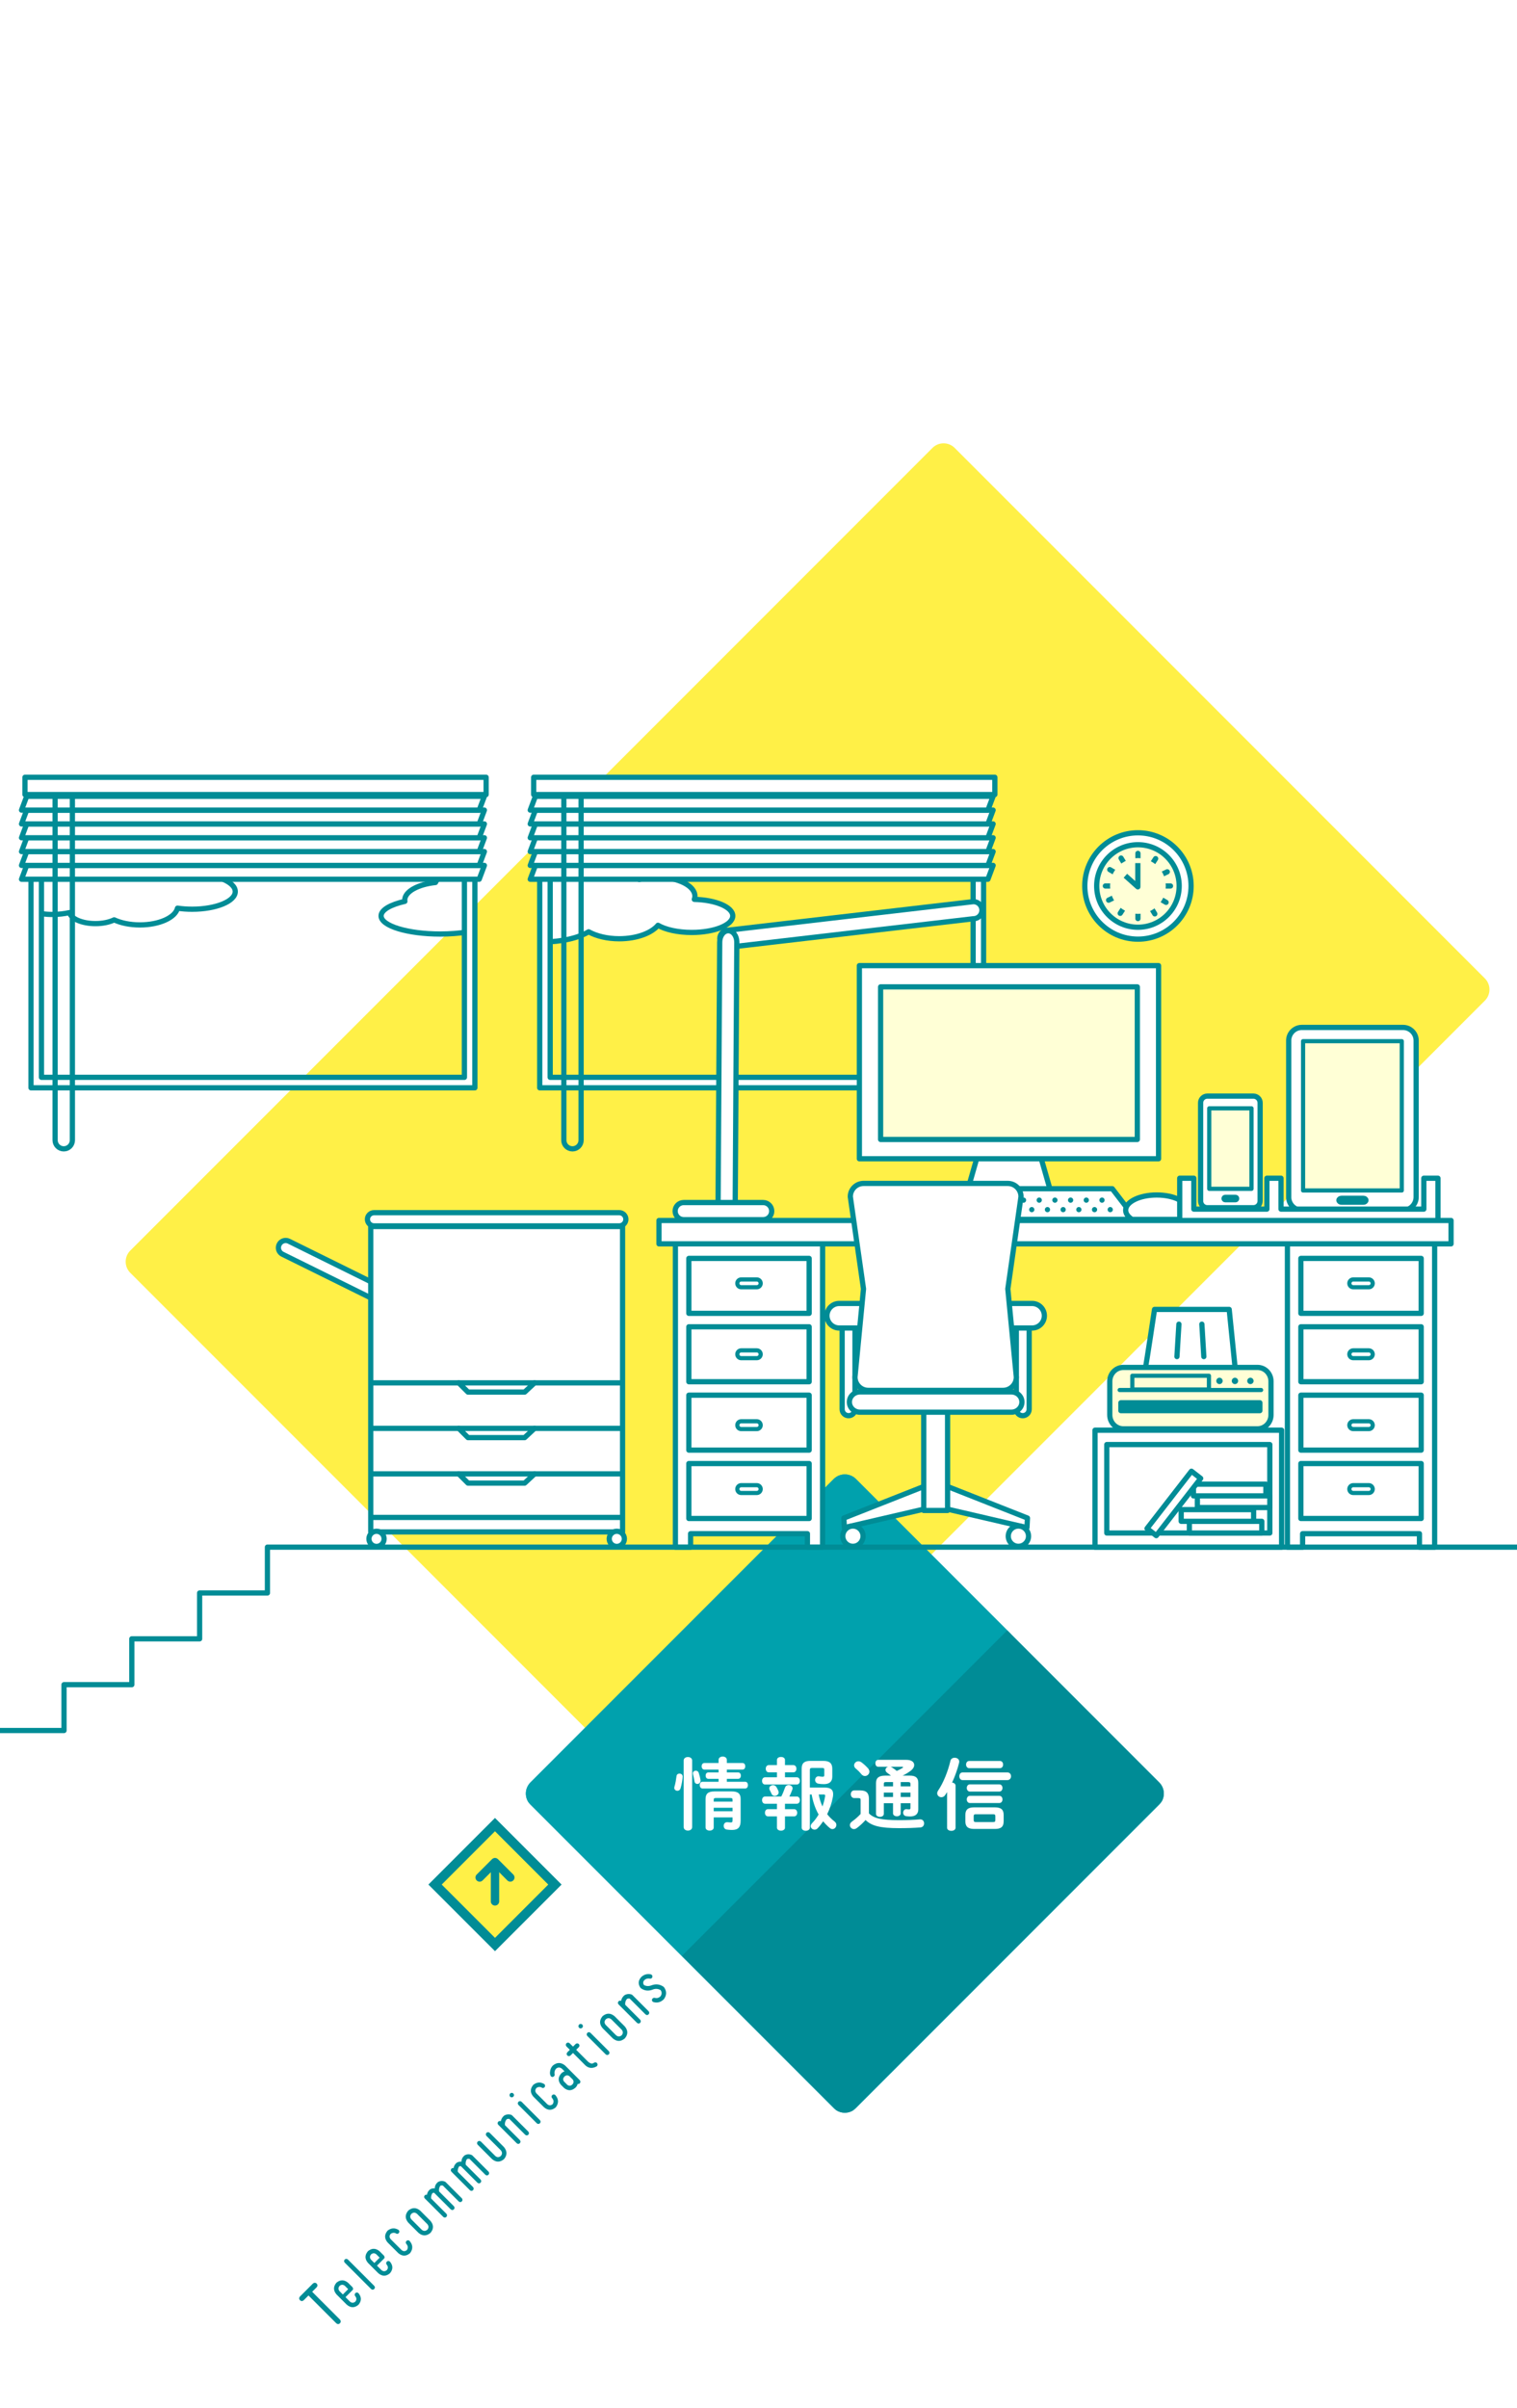 <?xml version="1.0" encoding="utf-8"?>
<!-- Generator: Adobe Illustrator 15.0.2, SVG Export Plug-In  -->
<!DOCTYPE svg PUBLIC "-//W3C//DTD SVG 1.1//EN" "http://www.w3.org/Graphics/SVG/1.1/DTD/svg11.dtd">
<svg version="1.1"
	 xmlns="http://www.w3.org/2000/svg" xmlns:xlink="http://www.w3.org/1999/xlink" xmlns:a="http://ns.adobe.com/AdobeSVGViewerExtensions/3.0/"
	 x="0px" y="0px" width="290px" height="460px" viewBox="452.577 26.646 290 460"
	 overflow="visible" enable-background="new 452.577 26.646 290 460" xml:space="preserve">
<defs>
</defs>
<rect x="419.866" fill="#FFFFFF" width="336" height="508"/>
<g>
	<path fill="#FFF047" d="M583.08,371.18c-1.167,1.166-3.076,1.166-4.242,0L477.478,269.819
		c-1.167-1.166-1.167-3.075,0-4.242l153.358-153.358c1.167-1.167,3.076-1.167,4.242,0l101.359,101.359
		c1.167,1.167,1.167,3.076,0,4.242L583.08,371.18z"/>
</g>
<path fill="#008C96" d="M512.406,462.917c0.237-0.187,0.474-0.185,0.706,0.008
	c0.197,0.237,0.2,0.474,0.008,0.706l-0.866,0.866l5.31,5.31c0.197,0.238,0.2,0.474,0.008,0.706
	c-0.238,0.208-0.476,0.208-0.714,0l-5.31-5.31l-0.92,0.92c-0.236,0.197-0.473,0.194-0.705-0.008
	c-0.198-0.229-0.2-0.464-0.008-0.707L512.406,462.917z"/>
<path fill="#008C96" d="M519.971,464.178l-1.345,1.345l0.858,0.858c0.34,0.278,0.679,0.278,1.018,0
	c0.273-0.334,0.274-0.674,0-1.018c-0.166-0.197-0.166-0.4,0-0.607
	c0.203-0.162,0.403-0.16,0.601,0.007c0.612,0.745,0.612,1.484,0,2.218
	c-0.739,0.619-1.479,0.618-2.218,0l-1.998-1.997c-0.612-0.734-0.613-1.474,0-2.219
	c0.739-0.606,1.479-0.606,2.219,0.001l0.827,0.827c0.062,0.071,0.102,0.147,0.122,0.228
	C520.096,463.963,520.067,464.082,519.971,464.178z M517.495,463.373
	c-0.278,0.339-0.281,0.676-0.008,1.01l0.631,0.631l1.018-1.018l-0.63-0.631
	C518.17,463.092,517.834,463.094,517.495,463.373z"/>
<path fill="#008C96" d="M518.477,458.334c0.203-0.162,0.402-0.164,0.6-0.007l5.051,5.052
	c0.162,0.201,0.158,0.398-0.015,0.592c-0.192,0.172-0.388,0.174-0.585,0.008l-5.051-5.051
	C518.315,458.734,518.315,458.537,518.477,458.334z"/>
<path fill="#008C96" d="M525.991,458.158l-1.345,1.345l0.858,0.858c0.34,0.279,0.679,0.278,1.018,0
	c0.273-0.334,0.273-0.674,0-1.018c-0.166-0.197-0.166-0.4,0-0.607
	c0.203-0.162,0.402-0.16,0.601,0.007c0.612,0.745,0.612,1.484-0.001,2.218
	c-0.738,0.619-1.478,0.618-2.217,0l-1.998-1.997c-0.612-0.734-0.613-1.474,0-2.218
	c0.739-0.607,1.479-0.607,2.219,0l0.827,0.827c0.062,0.071,0.102,0.147,0.122,0.228
	C526.115,457.943,526.086,458.062,525.991,458.158z M523.514,457.354
	c-0.278,0.339-0.281,0.676-0.008,1.01l0.631,0.631l1.018-1.018l-0.63-0.631
	C524.19,457.072,523.853,457.075,523.514,457.354z"/>
<path fill="#008C96" d="M526.653,455.051c-0.613-0.744-0.607-1.489,0.016-2.234
	c0.688-0.535,1.396-0.576,2.127-0.121c0.167,0.208,0.166,0.41,0,0.607
	c-0.198,0.168-0.398,0.166-0.601-0.007c-0.324-0.121-0.634-0.081-0.927,0.121
	c-0.283,0.345-0.286,0.687-0.008,1.026l2.082,2.08c0.344,0.285,0.686,0.282,1.025-0.008
	c0.248-0.389,0.217-0.77-0.092-1.139c-0.172-0.192-0.172-0.391,0-0.592
	c0.197-0.168,0.398-0.17,0.6-0.008c0.654,0.765,0.685,1.544,0.092,2.339
	c-0.739,0.628-1.484,0.634-2.233,0.016L526.653,455.051z"/>
<path fill="#008C96" d="M530.62,448.988c0.76-0.629,1.521-0.627,2.286,0.007l1.968,1.968
	c0.633,0.764,0.633,1.523-0.001,2.278c-0.759,0.638-1.521,0.641-2.286,0.008l-1.967-1.968
	C529.981,450.521,529.981,449.758,530.62,448.988z M534.265,451.57l-1.968-1.967
	c-0.359-0.299-0.716-0.302-1.07-0.008c-0.304,0.364-0.304,0.724,0,1.078l1.967,1.967
	c0.36,0.3,0.719,0.299,1.078,0C534.567,452.287,534.565,451.93,534.265,451.57z"/>
<path fill="#008C96" d="M537.639,443.456c0.051,0.021,0.094,0.048,0.129,0.083l3.1,3.1
	c0.162,0.202,0.16,0.402-0.008,0.601c-0.197,0.167-0.395,0.167-0.592-0.001l-3.031-3.03
	c-0.168-0.046-0.33-0.034-0.486,0.03c-0.217,0.33-0.297,0.691-0.235,1.087l2.833,2.833
	c0.162,0.202,0.162,0.4,0,0.592c-0.202,0.173-0.402,0.176-0.6,0.008l-3.176-3.174
	c-0.115-0.016-0.225,0.008-0.326,0.067c-0.207,0.31-0.291,0.651-0.251,1.025l2.917,2.917
	c0.162,0.202,0.16,0.402-0.008,0.6c-0.197,0.168-0.395,0.168-0.592,0l-3.525-3.523
	c-0.172-0.193-0.174-0.394-0.007-0.601c0.116-0.106,0.253-0.142,0.41-0.106
	c0.065-0.399,0.251-0.73,0.555-0.995c0.283-0.192,0.595-0.266,0.935-0.22
	c0.025-0.482,0.223-0.881,0.592-1.2C536.712,443.289,537.168,443.259,537.639,443.456z"/>
<path fill="#008C96" d="M542.736,438.359c0.051,0.021,0.095,0.049,0.13,0.084l3.099,3.099
	c0.162,0.202,0.159,0.403-0.007,0.601c-0.198,0.167-0.396,0.166-0.594,0l-3.03-3.031
	c-0.167-0.045-0.329-0.035-0.486,0.03c-0.218,0.329-0.296,0.691-0.235,1.087l2.834,2.832
	c0.162,0.203,0.162,0.4,0,0.594c-0.203,0.172-0.403,0.174-0.601,0.007l-3.175-3.175
	c-0.117-0.016-0.226,0.008-0.327,0.068c-0.208,0.309-0.291,0.65-0.251,1.025l2.917,2.917
	c0.162,0.202,0.16,0.402-0.007,0.601c-0.197,0.166-0.396,0.166-0.594,0l-3.523-3.525
	c-0.172-0.192-0.175-0.393-0.008-0.6c0.116-0.106,0.254-0.143,0.41-0.106
	c0.066-0.399,0.251-0.731,0.555-0.995c0.283-0.193,0.595-0.266,0.934-0.221
	c0.025-0.48,0.223-0.881,0.594-1.199C541.809,438.192,542.265,438.162,542.736,438.359z"/>
<path fill="#008C96" d="M545.577,434.729c-0.167-0.197-0.166-0.4,0-0.607
	c0.203-0.162,0.406-0.162,0.607,0l2.742,2.742c0.628,0.77,0.629,1.534,0,2.293
	c-0.764,0.634-1.526,0.631-2.286-0.007l-2.742-2.742c-0.167-0.197-0.167-0.399,0.001-0.608
	c0.202-0.161,0.404-0.162,0.607,0l2.742,2.742c0.354,0.305,0.711,0.308,1.07,0.008
	c0.294-0.354,0.295-0.713,0-1.078L545.577,434.729z"/>
<path fill="#008C96" d="M550.333,430.701c0.056,0.025,0.104,0.059,0.144,0.1l3.1,3.099
	c0.162,0.202,0.16,0.403-0.008,0.601c-0.197,0.166-0.395,0.166-0.592,0l-3.023-3.023
	c-0.182-0.041-0.354-0.021-0.517,0.061c-0.273,0.324-0.385,0.699-0.334,1.124l2.856,2.856
	c0.162,0.201,0.159,0.402-0.008,0.6c-0.197,0.168-0.396,0.167-0.593,0l-3.524-3.524
	c-0.172-0.192-0.175-0.393-0.008-0.601c0.147-0.126,0.31-0.151,0.486-0.075
	c0.081-0.436,0.293-0.796,0.638-1.079C549.391,430.58,549.853,430.534,550.333,430.701z"/>
<path fill="#008C96" d="M550.099,427.229c-0.162-0.202-0.159-0.408,0.008-0.615
	c0.202-0.162,0.405-0.162,0.607,0c0.167,0.207,0.167,0.41,0.001,0.607
	C550.512,427.393,550.307,427.396,550.099,427.229z M551.687,428.801l3.509,3.51
	c0.197,0.166,0.398,0.164,0.601-0.008c0.162-0.192,0.162-0.391,0-0.593l-3.509-3.509
	c-0.198-0.167-0.398-0.17-0.601-0.008C551.52,428.4,551.52,428.604,551.687,428.801z"/>
<path fill="#008C96" d="M554.514,427.189c-0.613-0.744-0.607-1.488,0.015-2.233
	c0.688-0.536,1.397-0.577,2.128-0.122c0.167,0.208,0.166,0.41-0.001,0.608
	c-0.197,0.167-0.397,0.165-0.6-0.008c-0.324-0.121-0.634-0.081-0.927,0.122
	c-0.283,0.344-0.286,0.686-0.008,1.025l2.081,2.081c0.345,0.284,0.687,0.281,1.025-0.008
	c0.249-0.39,0.218-0.77-0.091-1.14c-0.172-0.192-0.172-0.39,0-0.592
	c0.197-0.168,0.398-0.17,0.6-0.008c0.654,0.766,0.685,1.544,0.092,2.34
	c-0.74,0.627-1.484,0.633-2.233,0.015L554.514,427.189z"/>
<path fill="#008C96" d="M558.234,421.297c0.784-0.664,1.575-0.673,2.37-0.03l2.803,2.803
	c0.168,0.208,0.167,0.41,0,0.607c-0.116,0.106-0.251,0.145-0.402,0.114
	c-0.076,0.279-0.216,0.514-0.418,0.707c-0.693,0.622-1.408,0.652-2.143,0.09l-0.66-0.66
	c-0.562-0.724-0.535-1.44,0.083-2.149c0.183-0.173,0.393-0.307,0.63-0.403l-0.5-0.5
	c-0.391-0.31-0.775-0.299-1.154,0.029c-0.219,0.289-0.305,0.613-0.259,0.973
	c0.056,0.178,0.02,0.329-0.106,0.455c-0.197,0.168-0.395,0.168-0.592,0
	c-0.162-0.273-0.213-0.576-0.152-0.91C557.773,421.996,557.94,421.621,558.234,421.297z
	 M558.53,422.793c-0.01-0.02-0.025-0.04-0.045-0.061
	C558.504,422.753,558.52,422.773,558.53,422.793z M558.56,422.839
	c0.005-0.005,0.003-0.013-0.007-0.022C558.563,422.826,558.565,422.834,558.56,422.839z
	 M561.986,424.897c0.284-0.294,0.314-0.607,0.091-0.942l-0.66-0.66
	c-0.334-0.223-0.648-0.193-0.941,0.092c-0.283,0.303-0.312,0.615-0.084,0.934l0.66,0.66
	C561.381,425.209,561.692,425.182,561.986,424.897z"/>
<path fill="#008C96" d="M566.119,420.75c0.223-0.142,0.423-0.119,0.6,0.068
	c0.142,0.223,0.122,0.426-0.061,0.607c-0.917,0.521-1.729,0.373-2.438-0.447l-2.104-2.105
	l-0.479,0.479c-0.203,0.173-0.405,0.173-0.608,0.001c-0.167-0.198-0.167-0.399,0.001-0.608
	l0.479-0.479l-0.646-0.645c-0.167-0.198-0.166-0.4,0-0.608c0.203-0.161,0.405-0.162,0.607,0.001
	l0.646,0.645l0.501-0.501c0.202-0.161,0.405-0.162,0.607,0c0.167,0.208,0.167,0.41,0,0.607
	l-0.501,0.501l2.111,2.112l0.016,0.015c0.141,0.162,0.307,0.292,0.494,0.389
	C565.612,420.948,565.871,420.938,566.119,420.75z"/>
<path fill="#008C96" d="M563.271,414.057c-0.162-0.202-0.159-0.408,0.008-0.615
	c0.202-0.162,0.405-0.162,0.607,0c0.167,0.207,0.167,0.41,0.001,0.607
	C563.684,414.221,563.479,414.225,563.271,414.057z M564.859,415.629l3.509,3.51
	c0.197,0.166,0.398,0.164,0.601-0.008c0.163-0.193,0.162-0.391,0-0.593l-3.509-3.509
	c-0.197-0.168-0.398-0.17-0.601-0.008C564.692,415.229,564.692,415.432,564.859,415.629z"/>
<path fill="#008C96" d="M567.77,411.838c0.76-0.629,1.521-0.626,2.286,0.007l1.968,1.968
	c0.633,0.764,0.633,1.523-0.001,2.278c-0.759,0.638-1.522,0.642-2.286,0.008l-1.967-1.968
	C567.131,413.372,567.131,412.607,567.77,411.838z M571.416,414.42l-1.968-1.967
	c-0.359-0.299-0.717-0.301-1.07-0.008c-0.304,0.364-0.304,0.724,0,1.078l1.967,1.967
	c0.36,0.3,0.719,0.3,1.078,0C571.716,415.137,571.715,414.779,571.416,414.42z"/>
<path fill="#008C96" d="M573.33,407.705c0.056,0.025,0.104,0.059,0.145,0.099l3.099,3.099
	c0.162,0.203,0.16,0.403-0.008,0.602c-0.197,0.166-0.395,0.166-0.592-0.001l-3.023-3.022
	c-0.182-0.041-0.354-0.021-0.516,0.061c-0.274,0.324-0.386,0.699-0.335,1.124l2.856,2.856
	c0.162,0.201,0.159,0.402-0.008,0.6c-0.197,0.167-0.396,0.167-0.593,0l-3.524-3.524
	c-0.172-0.192-0.174-0.394-0.008-0.601c0.147-0.126,0.31-0.151,0.486-0.076
	c0.081-0.435,0.293-0.795,0.638-1.078C572.387,407.584,572.849,407.538,573.33,407.705z"/>
<path fill="#008C96" d="M575.004,406.41c-0.491-0.725-0.428-1.415,0.189-2.074
	c0.521-0.471,1.124-0.632,1.809-0.486c0.238,0.098,0.334,0.27,0.288,0.518
	c-0.091,0.253-0.266,0.352-0.524,0.297c-0.369-0.066-0.696,0.022-0.979,0.265
	c-0.197,0.178-0.278,0.391-0.243,0.639c0.025,0.116,0.068,0.22,0.129,0.312l0.039,0.037
	l-0.016-0.015c0.45,0.229,0.92,0.245,1.404,0.054c0.852-0.324,1.639-0.226,2.363,0.295l0.045,0.047
	c0.532,0.734,0.539,1.48,0.023,2.24c-0.016,0.025-0.033,0.049-0.054,0.068
	c-0.582,0.582-1.255,0.76-2.021,0.531c-0.232-0.121-0.303-0.309-0.213-0.562
	c0.133-0.212,0.322-0.286,0.57-0.22c-0.006,0.004-0.01,0.004-0.016,0
	c0.405,0.091,0.758-0.018,1.056-0.327c0.264-0.385,0.272-0.767,0.022-1.147l-0.022-0.022
	c-0.471-0.268-0.967-0.304-1.488-0.106c-0.015,0.016-0.028,0.023-0.038,0.023
	c-0.811,0.304-1.555,0.213-2.232-0.273L575.004,406.41z"/>
<g>
	<defs>
		
			<rect id="SVGID_2_" x="576.38" y="310.113" transform="matrix(0.707 0.707 -0.707 0.707 425.803 -319.755)" width="45.001" height="88"/>
	</defs>
	<clipPath id="SVGID_3_">
		<use xlink:href="#SVGID_2_"  overflow="visible"/>
	</clipPath>
	<g clip-path="url(#SVGID_3_)">
		<path fill="#00A1AD" d="M616.203,429.418c-1.167,1.167-3.076,1.166-4.242,0l-57.982-57.982
			c-1.167-1.166-1.167-3.076,0-4.242l57.983-57.982c1.167-1.166,3.076-1.166,4.242,0l57.983,57.982
			c1.167,1.166,1.167,3.075,0,4.242L616.203,429.418z"/>
	</g>
</g>
<g>
	
		<rect x="539.102" y="378.597" transform="matrix(-0.707 0.707 -0.707 -0.707 1207.567 273.189)" fill="#FFF047" width="16.201" height="16.201"/>
	<path fill="#008C96" d="M547.203,376.515l10.183,10.183l-10.181,10.182l-10.185-10.182L547.203,376.515
		 M547.203,373.969l-12.729,12.729l12.73,12.727l12.727-12.727L547.203,373.969L547.203,373.969z"/>
</g>
<polyline fill="none" stroke="#008C96" stroke-width="1.6" stroke-linecap="round" stroke-linejoin="round" stroke-miterlimit="10" points="
	544.269,385.346 547.203,382.412 550.132,385.344 "/>
<line fill="none" stroke="#008C96" stroke-width="1.6" stroke-linecap="round" stroke-linejoin="round" stroke-miterlimit="10" x1="547.203" y1="383.482" x2="547.203" y2="389.912"/>
<g>
	<path fill="#00A1AD" d="M611.962,309.211c1.167-1.167,3.076-1.166,4.242,0l57.982,57.982
		c1.167,1.166,1.167,3.076,0,4.242l-57.983,57.982c-1.167,1.166-3.076,1.166-4.242,0l-57.983-57.982
		c-1.167-1.166-1.167-3.075,0-4.242L611.962,309.211z"/>
</g>
<g>
	<defs>
		
			<rect id="SVGID_1_" x="607.639" y="340.87" transform="matrix(0.707 0.707 -0.707 0.707 456.55 -332.493)" width="43.999" height="88.001"/>
	</defs>
	<clipPath id="SVGID_4_">
		<use xlink:href="#SVGID_1_"  overflow="visible"/>
	</clipPath>
	<g clip-path="url(#SVGID_4_)">
		<path fill="#008C96" d="M616.203,429.418c-1.167,1.167-3.076,1.166-4.242,0l-57.982-57.982
			c-1.167-1.166-1.167-3.076,0-4.242l57.983-57.982c1.167-1.166,3.076-1.166,4.242,0l57.983,57.982
			c1.167,1.166,1.167,3.075,0,4.242L616.203,429.418z"/>
	</g>
</g>
<path fill="#FFFFFF" d="M582.478,365.497c0.3,0,0.6,0.194,0.6,0.554c0,0.449-0.18,1.546-0.405,2.266
	c-0.105,0.33-0.345,0.466-0.6,0.466c-0.3,0-0.6-0.211-0.6-0.556
	c0-0.061,0.015-0.121,0.03-0.195c0.195-0.614,0.33-1.455,0.405-2.055
	C581.938,365.646,582.208,365.497,582.478,365.497z M584.893,375.711c0,0.449-0.405,0.675-0.81,0.675
	c-0.405,0-0.81-0.226-0.81-0.675v-12.719c0-0.435,0.405-0.66,0.81-0.66
	c0.405,0,0.81,0.226,0.81,0.66V375.711z M586.498,366.756v0.105c0,0.391-0.315,0.615-0.615,0.615
	c-0.24,0-0.48-0.149-0.54-0.479c-0.075-0.438-0.18-1.006-0.285-1.366
	c-0.015-0.06-0.03-0.12-0.03-0.18c0-0.315,0.285-0.511,0.57-0.511
	c0.225,0,0.465,0.135,0.555,0.421C586.302,365.812,586.438,366.352,586.498,366.756z M589.947,366.5h-1.965
	c-0.345,0-0.51-0.314-0.51-0.613c0-0.314,0.165-0.614,0.51-0.614h1.965v-0.542h-2.715
	c-0.345,0-0.525-0.314-0.525-0.629s0.18-0.629,0.525-0.629h2.715v-0.6
	c0-0.42,0.39-0.631,0.795-0.631c0.39,0,0.78,0.211,0.78,0.631v0.6h3
	c0.36,0,0.525,0.314,0.525,0.629s-0.165,0.629-0.525,0.629h-3v0.542h2.16
	c0.36,0,0.525,0.3,0.525,0.614c0,0.299-0.165,0.613-0.525,0.613h-2.16v0.558h3.51
	c0.36,0,0.525,0.314,0.525,0.644c0,0.314-0.165,0.645-0.525,0.645h-8.16
	c-0.345,0-0.525-0.33-0.525-0.645c0-0.329,0.18-0.644,0.525-0.644h3.075V366.5z M592.482,368.902
	c1.26,0,1.68,0.494,1.68,1.454v4.141c0,1.229-0.45,1.769-1.665,1.769
	c-0.3,0-0.675-0.029-0.99-0.074c-0.405-0.061-0.585-0.391-0.585-0.72
	c0-0.345,0.225-0.688,0.63-0.688h0.09c0.27,0.029,0.435,0.045,0.585,0.045
	c0.3,0,0.39-0.031,0.39-0.451v-0.512h-3.6v1.921c0,0.405-0.39,0.6-0.78,0.6
	c-0.39,0-0.78-0.194-0.78-0.6v-5.43c0-0.96,0.435-1.454,1.68-1.454H592.482z M589.482,370.16
	c-0.39,0-0.465,0.076-0.465,0.347v0.346h3.6v-0.346c0-0.271-0.09-0.347-0.48-0.347H589.482z
	 M592.618,372.021h-3.6v0.677h3.6V372.021z"/>
<path fill="#FFFFFF" d="M604.242,363.877c0.39,0,0.585,0.346,0.585,0.689c0,0.345-0.195,0.689-0.585,0.689
	h-1.605v0.947h2.265c0.39,0,0.585,0.344,0.585,0.688s-0.195,0.688-0.585,0.688h-6.075
	c-0.375,0-0.57-0.344-0.57-0.688s0.195-0.688,0.57-0.688h2.28v-0.947h-1.575
	c-0.375,0-0.57-0.345-0.57-0.689c0-0.344,0.195-0.689,0.57-0.689h1.575v-0.989
	c0-0.39,0.39-0.57,0.765-0.57c0.39,0,0.765,0.181,0.765,0.57v0.989H604.242z M601.107,371.256
	h-2.28c-0.375,0-0.57-0.345-0.57-0.689c0-0.344,0.195-0.689,0.57-0.689h3.105
	c0.255-0.494,0.48-1.035,0.72-1.711c0.12-0.346,0.405-0.495,0.69-0.495
	c0.375,0,0.75,0.255,0.75,0.646c0,0.074-0.015,0.15-0.045,0.225c-0.18,0.496-0.375,0.946-0.57,1.336
	h1.425c0.39,0,0.585,0.346,0.585,0.689c0,0.345-0.195,0.689-0.585,0.689h-2.265v1.037h1.755
	c0.39,0,0.585,0.344,0.585,0.688s-0.195,0.689-0.585,0.689h-1.755v2.159
	c0,0.375-0.375,0.57-0.765,0.57c-0.375,0-0.765-0.195-0.765-0.57v-2.159h-1.725
	c-0.375,0-0.57-0.345-0.57-0.689s0.195-0.688,0.57-0.688h1.725V371.256z M599.637,368.316
	c0-0.36,0.36-0.615,0.72-0.615c0.255,0,0.51,0.119,0.66,0.391
	c0.135,0.239,0.24,0.435,0.345,0.689c0.045,0.105,0.075,0.211,0.075,0.301
	c0,0.405-0.39,0.676-0.765,0.676c-0.24,0-0.465-0.105-0.585-0.361
	c-0.12-0.27-0.21-0.465-0.36-0.75C599.667,368.526,599.637,368.422,599.637,368.316z
	 M610.242,368.166c1.215,0,1.605,0.48,1.605,1.246c0,0.195-0.015,0.391-0.06,0.6
	c-0.21,1.124-0.585,2.221-1.08,3.24c0.405,0.523,0.885,0.988,1.44,1.424
	c0.225,0.18,0.315,0.404,0.315,0.63c0,0.405-0.33,0.795-0.75,0.795
	c-0.165,0-0.33-0.06-0.495-0.194c-0.465-0.375-0.9-0.826-1.275-1.291
	c-0.33,0.48-0.69,0.945-1.08,1.351c-0.165,0.165-0.36,0.239-0.555,0.239
	c-0.39,0-0.75-0.284-0.75-0.659c0-0.181,0.075-0.39,0.27-0.585c0.465-0.48,0.885-1.035,1.245-1.65
	c-0.675-1.168-1.095-2.489-1.335-3.824h-0.345v6.359c0,0.375-0.39,0.57-0.78,0.57
	s-0.78-0.195-0.78-0.57v-11.339c0-1.005,0.51-1.44,1.635-1.44h2.52
	c1.185,0,1.695,0.48,1.695,1.5v1.516c0,0.975-0.585,1.425-1.605,1.425
	c-0.36,0-0.78-0.03-1.08-0.091c-0.42-0.09-0.6-0.404-0.6-0.705
	c0-0.344,0.24-0.704,0.66-0.704c0.045,0,0.09,0,0.135,0.015c0.255,0.061,0.495,0.075,0.675,0.075
	c0.21,0,0.285-0.09,0.285-0.3v-1.051c0-0.254-0.075-0.33-0.405-0.33h-1.98
	c-0.27,0-0.375,0.105-0.375,0.361v3.389H610.242z M609.087,369.486c0.15,0.796,0.375,1.56,0.72,2.295
	c0.225-0.646,0.405-1.305,0.51-1.994v-0.09c0-0.15-0.075-0.211-0.3-0.211H609.087z"/>
<path fill="#FFFFFF" d="M618.687,373.102c0.915,0.932,2.355,1.291,5.715,1.291
	c1.56,0,2.85-0.045,4.005-0.15h0.105c0.48,0,0.72,0.375,0.72,0.765
	c0,0.374-0.225,0.749-0.72,0.778c-1.215,0.091-2.49,0.136-4.08,0.136
	c-3.645,0-5.265-0.45-6.389-1.558c-0.495,0.554-1.079,1.107-1.694,1.558
	c-0.18,0.12-0.36,0.18-0.525,0.18c-0.42,0-0.78-0.36-0.78-0.765
	c0-0.239,0.12-0.479,0.435-0.703c0.555-0.391,1.125-0.885,1.62-1.426v-2.655
	c0-0.271-0.06-0.375-0.45-0.375h-0.765c-0.435,0-0.66-0.375-0.66-0.735c0-0.375,0.225-0.734,0.66-0.734
	h1.125c1.214,0,1.678,0.524,1.678,1.62V373.102z M618.539,364.521c0.165,0.195,0.24,0.404,0.24,0.6
	c0,0.467-0.405,0.842-0.855,0.842c-0.24,0-0.48-0.105-0.675-0.346
	c-0.345-0.42-0.675-0.751-1.11-1.111c-0.21-0.18-0.285-0.391-0.285-0.585
	c0-0.404,0.36-0.778,0.825-0.778c0.18,0,0.375,0.06,0.57,0.194
	C617.744,363.696,618.179,364.115,618.539,364.521z M624.762,371.15v1.936
	c0,0.375-0.36,0.57-0.734,0.57c-0.359,0-0.734-0.195-0.734-0.57v-1.936h-1.757v2.041
	c0,0.375-0.375,0.569-0.749,0.569s-0.749-0.194-0.749-0.569v-5.881c0-0.988,0.554-1.423,1.723-1.423
	h1.142c-0.255-0.195-0.481-0.376-0.736-0.556c-0.226-0.165-0.315-0.36-0.315-0.541
	c0-0.285,0.21-0.525,0.51-0.6h-1.904c-0.359,0-0.54-0.33-0.54-0.645
	c0-0.345,0.18-0.674,0.54-0.674h5.415c0.991,0,1.47,0.449,1.47,0.988
	c0,0.344-0.21,0.734-0.614,1.051c-0.48,0.359-0.991,0.689-1.606,0.976h1.411
	c1.064,0,1.588,0.404,1.588,1.363v5.102c0,0.854-0.554,1.333-1.528,1.333
	c-0.225,0-0.495-0.015-0.75-0.045c-0.42-0.045-0.616-0.359-0.616-0.674
	c0-0.33,0.225-0.674,0.585-0.674h0.09c0.09,0.015,0.27,0.045,0.42,0.045
	c0.24,0,0.3-0.076,0.3-0.271v-0.916H624.762z M621.957,367.115c-0.33,0-0.42,0.076-0.42,0.316
	v0.511h1.757v-0.827H621.957z M623.293,369.968V369.125h-1.757v0.843H623.293z M622.813,364.191
	c0.105,0.029,0.195,0.074,0.3,0.135c0.315,0.195,0.6,0.42,0.899,0.66
	c0.389-0.165,0.719-0.346,1.094-0.57c0.075-0.045,0.105-0.09,0.105-0.135s-0.06-0.09-0.18-0.09
	H622.813z M626.624,367.446c0-0.255-0.165-0.331-0.436-0.331h-1.426v0.827h1.862V367.446z
	 M626.624,369.125h-1.862v0.843h1.862V369.125z"/>
<path fill="#FFFFFF" d="M633.627,369.036c-0.12,0.195-0.24,0.376-0.36,0.556
	c-0.195,0.301-0.465,0.42-0.735,0.42c-0.405,0-0.795-0.314-0.795-0.75
	c0-0.166,0.06-0.346,0.18-0.525c1.005-1.484,1.875-3.659,2.355-5.699
	c0.09-0.39,0.45-0.569,0.81-0.569c0.435,0,0.87,0.255,0.87,0.749
	c0,0.076-0.015,0.15-0.03,0.225c-0.3,1.199-0.765,2.535-1.335,3.766
	c0.345,0.045,0.66,0.24,0.66,0.6v8.024c0,0.405-0.405,0.6-0.81,0.6
	c-0.405,0-0.81-0.194-0.81-0.6V369.036z M636.583,366.74c-0.405,0-0.615-0.374-0.615-0.733
	c0-0.374,0.21-0.734,0.615-0.734h8.565c0.48,0,0.705,0.36,0.705,0.734
	c0,0.359-0.225,0.733-0.705,0.733H636.583z M638.788,376.07c-1.245,0-1.665-0.509-1.665-1.468v-1.187
	c0-0.959,0.42-1.469,1.665-1.469h3.975c1.275,0,1.68,0.51,1.68,1.469v1.187
	c0,1.153-0.615,1.468-1.68,1.468H638.788z M637.857,364.461c-0.39,0-0.6-0.345-0.6-0.689
	c0-0.344,0.21-0.689,0.6-0.689h5.865c0.42,0,0.615,0.346,0.615,0.689
	c0,0.345-0.195,0.689-0.615,0.689H637.857z M637.992,368.931c-0.39,0-0.6-0.345-0.6-0.688
	c0-0.346,0.21-0.689,0.6-0.689h5.61c0.42,0,0.615,0.344,0.615,0.689
	c0,0.344-0.195,0.688-0.615,0.688H637.992z M637.992,371.121c-0.39,0-0.6-0.345-0.6-0.689
	s0.21-0.689,0.6-0.689h5.61c0.42,0,0.615,0.345,0.615,0.689s-0.195,0.689-0.615,0.689H637.992z
	 M642.402,374.752c0.375,0,0.45-0.09,0.45-0.375v-0.736c0-0.285-0.075-0.375-0.45-0.375h-3.24
	c-0.375,0-0.45,0.09-0.45,0.375v0.736c0,0.33,0.15,0.375,0.45,0.375H642.402z"/>
<path fill="#FFFFFF" stroke="#008C96" stroke-linecap="round" stroke-linejoin="round" stroke-miterlimit="10" d="
	M489.314,193.611c-0.925-1.862-4.377-3.246-8.496-3.246c-0.739,0-1.457,0.045-2.144,0.129
	c-1.594-0.979-4.4-1.628-7.598-1.628c-1.218,0-2.379,0.095-3.438,0.265
	c-1.75-0.779-4.206-1.264-6.928-1.264c-0.721,0-1.42,0.037-2.096,0.101v14.15
	c0.759-0.196,1.431-0.497,1.934-0.896c0.646,0.084,1.328,0.133,2.034,0.133
	c1.183,0,2.296-0.131,3.282-0.355c0.282,1.184,2.395,2.104,4.961,2.104
	c1.402,0,2.668-0.275,3.576-0.718c1.292,0.599,3.016,0.968,4.916,0.968
	c3.713,0,6.77-1.398,7.19-3.197c0.875,0.129,1.817,0.199,2.802,0.199
	c4.552,0,8.242-1.51,8.242-3.372S493.865,193.612,489.314,193.611z"/>
<path fill="#FFFFFF" stroke="#008C96" stroke-linecap="round" stroke-linejoin="round" stroke-miterlimit="10" d="
	M541.866,192.369c-3.112,0.46-5.448,1.55-6.035,2.879c-3.372,0.367-5.88,1.732-5.88,3.366
	c0,0.079,0.014,0.157,0.025,0.235c-2.761,0.631-4.548,1.642-4.548,2.779
	c0,1.914,5.061,3.467,11.306,3.467c1.849,0,3.59-0.139,5.132-0.38V192.369z"/>
<path fill="#FFFFFF" stroke="#008C96" stroke-linecap="round" stroke-linejoin="round" stroke-miterlimit="10" d="
	M585.31,198.473c0.067-0.199,0.111-0.402,0.111-0.612c0-1.997-3.239-3.617-7.235-3.617
	c-1.236,0-2.396,0.155-3.415,0.429c-1.596-2.012-5.741-3.443-10.604-3.443
	c-2.099,0-4.063,0.268-5.747,0.732c-0.532-0.582-1.332-1.069-2.305-1.41v16.045
	c0.072,0,0.14,0.007,0.213,0.007c3.635,0,6.843-0.766,8.777-1.936
	c1.479,0.82,3.549,1.332,5.846,1.332c3.301,0,6.139-1.059,7.414-2.575
	c1.415,0.827,3.775,1.369,6.452,1.369c4.329,0,7.839-1.417,7.839-3.165
	C592.657,199.948,589.409,198.576,585.31,198.473z"/>
<path fill="#FFFFFF" stroke="#008C96" stroke-linecap="round" stroke-linejoin="round" stroke-miterlimit="10" d="
	M526.734,274.683c-0.339,0.687-1.171,0.969-1.854,0.629l-18.307-9.041
	c-0.685-0.339-0.969-1.169-0.628-1.854l0,0c0.34-0.688,1.17-0.97,1.856-0.631l18.307,9.039
	C526.792,273.164,527.073,273.997,526.734,274.683L526.734,274.683z"/>
<rect x="523.451" y="260.979" fill="#FFFFFF" stroke="#008C96" stroke-linecap="round" stroke-linejoin="round" stroke-miterlimit="10" width="48.141" height="58.347"/>
<line fill="none" stroke="#008C96" stroke-miterlimit="10" x1="523.451" y1="290.846" x2="571.592" y2="290.846"/>
<line fill="none" stroke="#008C96" stroke-miterlimit="10" x1="523.451" y1="299.54" x2="571.592" y2="299.54"/>
<line fill="none" stroke="#008C96" stroke-miterlimit="10" x1="523.451" y1="308.235" x2="571.592" y2="308.235"/>
<line fill="none" stroke="#008C96" stroke-miterlimit="10" x1="523.451" y1="316.554" x2="571.592" y2="316.554"/>
<path fill="#FFFFFF" stroke="#008C96" stroke-linecap="round" stroke-linejoin="round" stroke-miterlimit="10" d="
	M572.222,259.594c0,0.695-0.565,1.26-1.261,1.26h-46.88c-0.694,0-1.261-0.564-1.261-1.26l0,0
	c0-0.695,0.566-1.261,1.261-1.261h46.88C571.657,258.333,572.222,258.898,572.222,259.594
	L572.222,259.594z"/>
<polyline fill="none" stroke="#008C96" stroke-linecap="round" stroke-linejoin="round" stroke-miterlimit="10" points="
	554.768,290.846 552.877,292.608 542.04,292.608 540.275,290.846 "/>
<polyline fill="none" stroke="#008C96" stroke-linecap="round" stroke-linejoin="round" stroke-miterlimit="10" points="
	554.768,299.54 552.877,301.304 542.04,301.304 540.275,299.54 "/>
<polyline fill="none" stroke="#008C96" stroke-linecap="round" stroke-linejoin="round" stroke-miterlimit="10" points="
	554.768,308.235 552.877,309.997 542.04,309.997 540.275,308.235 "/>
<circle fill="#FFFFFF" stroke="#008C96" stroke-linecap="round" stroke-linejoin="round" stroke-miterlimit="10" cx="524.555" cy="320.648" r="1.451"/>
<circle fill="#FFFFFF" stroke="#008C96" stroke-linecap="round" stroke-linejoin="round" stroke-miterlimit="10" cx="570.488" cy="320.648" r="1.45"/>
<path fill="#FFFFFF" stroke="#008C96" stroke-linecap="round" stroke-linejoin="round" stroke-miterlimit="10" d="
	M555.752,185.385v49.088h84.854v-49.088H555.752z M638.607,232.473h-80.854v-45.088h80.854V232.473z"/>
<polygon fill="#FFFFFF" stroke="#008C96" stroke-linecap="round" stroke-linejoin="round" stroke-miterlimit="10" points="
	641.436,194.629 553.941,194.629 554.93,191.987 642.426,191.987 "/>
<polygon fill="#FFFFFF" stroke="#008C96" stroke-linecap="round" stroke-linejoin="round" stroke-miterlimit="10" points="
	641.436,191.987 553.941,191.987 554.93,189.346 642.426,189.346 "/>
<polygon fill="#FFFFFF" stroke="#008C96" stroke-linecap="round" stroke-linejoin="round" stroke-miterlimit="10" points="
	641.436,189.346 553.941,189.346 554.93,186.705 642.426,186.705 "/>
<polygon fill="#FFFFFF" stroke="#008C96" stroke-linecap="round" stroke-linejoin="round" stroke-miterlimit="10" points="
	641.436,186.705 553.941,186.705 554.93,184.064 642.426,184.064 "/>
<polygon fill="#FFFFFF" stroke="#008C96" stroke-linecap="round" stroke-linejoin="round" stroke-miterlimit="10" points="
	641.436,184.064 553.941,184.064 554.93,181.423 642.426,181.423 "/>
<polygon fill="#FFFFFF" stroke="#008C96" stroke-linecap="round" stroke-linejoin="round" stroke-miterlimit="10" points="
	641.436,181.423 553.941,181.423 554.93,178.781 642.426,178.781 "/>
<path fill="none" stroke="#008C96" stroke-linecap="round" stroke-linejoin="round" stroke-miterlimit="10" d="M563.664,244.484
	c0,0.913-0.738,1.652-1.65,1.652l0,0c-0.912,0-1.651-0.739-1.651-1.652v-67.354
	c0-0.911,0.739-1.651,1.651-1.651l0,0c0.912,0,1.65,0.74,1.65,1.651V244.484z"/>
<rect x="554.6" y="175.148" fill="#FFFFFF" stroke="#008C96" stroke-linecap="round" stroke-linejoin="round" stroke-miterlimit="10" width="88.157" height="3.303"/>
<path fill="#FFFFFF" stroke="#008C96" stroke-linecap="round" stroke-linejoin="round" stroke-miterlimit="10" d="
	M458.502,185.385v49.088h84.854v-49.088H458.502z M541.357,232.473h-80.854v-45.088h80.854V232.473z"/>
<polygon fill="#FFFFFF" stroke="#008C96" stroke-linecap="round" stroke-linejoin="round" stroke-miterlimit="10" points="
	544.186,194.629 456.691,194.629 457.68,191.987 545.176,191.987 "/>
<polygon fill="#FFFFFF" stroke="#008C96" stroke-linecap="round" stroke-linejoin="round" stroke-miterlimit="10" points="
	544.186,191.987 456.691,191.987 457.68,189.346 545.176,189.346 "/>
<polygon fill="#FFFFFF" stroke="#008C96" stroke-linecap="round" stroke-linejoin="round" stroke-miterlimit="10" points="
	544.186,189.346 456.691,189.346 457.68,186.705 545.176,186.705 "/>
<polygon fill="#FFFFFF" stroke="#008C96" stroke-linecap="round" stroke-linejoin="round" stroke-miterlimit="10" points="
	544.186,186.705 456.691,186.705 457.68,184.064 545.176,184.064 "/>
<polygon fill="#FFFFFF" stroke="#008C96" stroke-linecap="round" stroke-linejoin="round" stroke-miterlimit="10" points="
	544.186,184.064 456.691,184.064 457.68,181.423 545.176,181.423 "/>
<polygon fill="#FFFFFF" stroke="#008C96" stroke-linecap="round" stroke-linejoin="round" stroke-miterlimit="10" points="
	544.186,181.423 456.691,181.423 457.68,178.781 545.176,178.781 "/>
<path fill="none" stroke="#008C96" stroke-linecap="round" stroke-linejoin="round" stroke-miterlimit="10" d="M466.414,244.484
	c0,0.913-0.738,1.652-1.65,1.652l0,0c-0.912,0-1.651-0.739-1.651-1.652v-67.354
	c0-0.911,0.739-1.651,1.651-1.651l0,0c0.912,0,1.65,0.74,1.65,1.651V244.484z"/>
<rect x="457.35" y="175.148" fill="#FFFFFF" stroke="#008C96" stroke-linecap="round" stroke-linejoin="round" stroke-miterlimit="10" width="88.157" height="3.303"/>
<path fill="#FFFFFF" stroke="#008C96" stroke-linecap="round" stroke-linejoin="round" stroke-miterlimit="10" d="
	M693.472,256.105c0,0.709-0.574,1.281-1.282,1.281h-8.814c-0.709,0-1.284-0.572-1.284-1.281v-18.758
	c0-0.708,0.575-1.282,1.284-1.282h8.814c0.708,0,1.282,0.574,1.282,1.282V256.105z"/>
<rect x="683.743" y="238.396" fill="#FFFFD6" stroke="#008C96" stroke-width="0.8" stroke-linecap="round" stroke-linejoin="round" stroke-miterlimit="10" width="8.079" height="15.379"/>
<path fill="#008C96" stroke="#008C96" stroke-linecap="round" stroke-linejoin="round" stroke-miterlimit="10" d="
	M688.986,255.631c0,0.125-0.1,0.229-0.224,0.229h-1.959c-0.126,0-0.226-0.104-0.226-0.229l0,0
	c0-0.127,0.1-0.227,0.226-0.227h1.959C688.886,255.404,688.986,255.504,688.986,255.631
	L688.986,255.631z"/>
<path fill="#FFFFFF" stroke="#008C96" stroke-linecap="round" stroke-linejoin="round" stroke-miterlimit="10" d="
	M701.433,222.941c-1.375,0-2.5,1.125-2.5,2.5v29.924c0,1.375,1.125,2.5,2.5,2.5h19.364c1.375,0,2.5-1.125,2.5-2.5v-29.924
	c0-1.375-1.125-2.5-2.5-2.5H701.433z"/>
<rect x="701.681" y="225.566" fill="#FFFFD6" stroke="#008C96" stroke-width="0.8" stroke-linecap="round" stroke-linejoin="round" stroke-miterlimit="10" width="18.869" height="28.522"/>
<path fill="#008C96" stroke="#008C96" stroke-linecap="round" stroke-linejoin="round" stroke-miterlimit="10" d="
	M713.696,255.957c0,0.207-0.216,0.373-0.479,0.373h-4.196c-0.272,0-0.485-0.166-0.485-0.373l0,0
	c0-0.203,0.213-0.367,0.485-0.367h4.196C713.48,255.59,713.696,255.754,713.696,255.957L713.696,255.957
	z"/>
<polygon fill="#FFFFFF" stroke="#008C96" stroke-linecap="round" stroke-linejoin="round" stroke-miterlimit="10" points="
	581.691,264.166 581.691,322.231 584.594,322.231 584.594,319.663 606.927,319.663 606.927,322.231 
	609.831,322.231 609.831,264.166 "/>
<rect x="584.26" y="267.068" fill="none" stroke="#008C96" stroke-linecap="round" stroke-linejoin="round" stroke-miterlimit="10" width="23.002" height="10.496"/>
<rect x="584.26" y="280.134" fill="none" stroke="#008C96" stroke-linecap="round" stroke-linejoin="round" stroke-miterlimit="10" width="23.002" height="10.496"/>
<rect x="584.26" y="293.199" fill="none" stroke="#008C96" stroke-linecap="round" stroke-linejoin="round" stroke-miterlimit="10" width="23.002" height="10.496"/>
<rect x="584.26" y="306.263" fill="none" stroke="#008C96" stroke-linecap="round" stroke-linejoin="round" stroke-miterlimit="10" width="23.002" height="10.497"/>
<path fill="none" stroke="#008C96" stroke-width="0.8" stroke-linecap="round" stroke-linejoin="round" stroke-miterlimit="10" d="
	M597.994,271.834c0,0.41-0.332,0.744-0.743,0.744h-2.979c-0.412,0-0.744-0.334-0.744-0.744l0,0
	c0-0.412,0.332-0.744,0.744-0.744h2.979C597.662,271.09,597.994,271.422,597.994,271.834
	L597.994,271.834z"/>
<path fill="none" stroke="#008C96" stroke-width="0.8" stroke-linecap="round" stroke-linejoin="round" stroke-miterlimit="10" d="
	M597.994,285.38c0,0.412-0.332,0.747-0.743,0.747h-2.979c-0.412,0-0.744-0.335-0.744-0.747l0,0
	c0-0.409,0.332-0.742,0.744-0.742h2.979C597.662,284.638,597.994,284.971,597.994,285.38
	L597.994,285.38z"/>
<path fill="none" stroke="#008C96" stroke-width="0.8" stroke-linecap="round" stroke-linejoin="round" stroke-miterlimit="10" d="
	M597.994,298.931c0,0.41-0.332,0.743-0.743,0.743h-2.979c-0.412,0-0.744-0.333-0.744-0.743l0,0
	c0-0.412,0.332-0.746,0.744-0.746h2.979C597.662,298.185,597.994,298.519,597.994,298.931
	L597.994,298.931z"/>
<path fill="none" stroke="#008C96" stroke-width="0.8" stroke-linecap="round" stroke-linejoin="round" stroke-miterlimit="10" d="
	M597.994,311.139c0,0.412-0.332,0.746-0.743,0.746h-2.979c-0.412,0-0.744-0.334-0.744-0.746l0,0
	c0-0.41,0.332-0.745,0.744-0.745h2.979C597.662,310.394,597.994,310.729,597.994,311.139
	L597.994,311.139z"/>
<polygon fill="#FFFFFF" stroke="#008C96" stroke-linecap="round" stroke-linejoin="round" stroke-miterlimit="10" points="
	698.691,264.166 698.691,322.231 701.594,322.231 701.594,319.663 723.927,319.663 723.927,322.231 
	726.831,322.231 726.831,264.166 "/>
<rect x="701.26" y="267.068" fill="none" stroke="#008C96" stroke-linecap="round" stroke-linejoin="round" stroke-miterlimit="10" width="23.002" height="10.496"/>
<rect x="701.26" y="280.134" fill="none" stroke="#008C96" stroke-linecap="round" stroke-linejoin="round" stroke-miterlimit="10" width="23.002" height="10.496"/>
<rect x="701.26" y="293.199" fill="none" stroke="#008C96" stroke-linecap="round" stroke-linejoin="round" stroke-miterlimit="10" width="23.002" height="10.496"/>
<rect x="701.26" y="306.263" fill="none" stroke="#008C96" stroke-linecap="round" stroke-linejoin="round" stroke-miterlimit="10" width="23.002" height="10.497"/>
<path fill="none" stroke="#008C96" stroke-width="0.8" stroke-linecap="round" stroke-linejoin="round" stroke-miterlimit="10" d="
	M714.994,271.834c0,0.41-0.332,0.744-0.743,0.744h-2.979c-0.412,0-0.744-0.334-0.744-0.744l0,0
	c0-0.412,0.332-0.744,0.744-0.744h2.979C714.662,271.09,714.994,271.422,714.994,271.834
	L714.994,271.834z"/>
<path fill="none" stroke="#008C96" stroke-width="0.8" stroke-linecap="round" stroke-linejoin="round" stroke-miterlimit="10" d="
	M714.994,285.38c0,0.412-0.332,0.747-0.743,0.747h-2.979c-0.412,0-0.744-0.335-0.744-0.747l0,0
	c0-0.409,0.332-0.742,0.744-0.742h2.979C714.662,284.638,714.994,284.971,714.994,285.38
	L714.994,285.38z"/>
<path fill="none" stroke="#008C96" stroke-width="0.8" stroke-linecap="round" stroke-linejoin="round" stroke-miterlimit="10" d="
	M714.994,298.931c0,0.41-0.332,0.743-0.743,0.743h-2.979c-0.412,0-0.744-0.333-0.744-0.743l0,0
	c0-0.412,0.332-0.746,0.744-0.746h2.979C714.662,298.185,714.994,298.519,714.994,298.931
	L714.994,298.931z"/>
<path fill="none" stroke="#008C96" stroke-width="0.8" stroke-linecap="round" stroke-linejoin="round" stroke-miterlimit="10" d="
	M714.994,311.139c0,0.412-0.332,0.746-0.743,0.746h-2.979c-0.412,0-0.744-0.334-0.744-0.746l0,0
	c0-0.41,0.332-0.745,0.744-0.745h2.979C714.662,310.394,714.994,310.729,714.994,311.139
	L714.994,311.139z"/>
<path fill="#FFFFFF" stroke="#008C96" stroke-linecap="round" stroke-linejoin="round" stroke-miterlimit="10" d="
	M640.296,200.554c-0.007,0.907-0.747,1.634-1.65,1.623l-46.848,5.454
	c-0.907-0.008-1.631-0.747-1.623-1.651l0,0c0.005-0.904,0.747-1.63,1.648-1.623l46.85-5.454
	C639.578,198.91,640.304,199.65,640.296,200.554L640.296,200.554z"/>
<path fill="#FFFFFF" stroke="#008C96" stroke-linecap="round" stroke-linejoin="round" stroke-miterlimit="10" d="
	M593.128,255.99c0.011,1.216-0.713,2.211-1.619,2.226l0,0c-0.902,0.015-1.645-0.957-1.655-2.173
	l0.304-49.352c-0.01-1.215,0.714-2.212,1.616-2.227l0,0c0.908-0.014,1.648,0.959,1.659,2.174
	L593.128,255.99z"/>
<path fill="#FFFFFF" stroke="#008C96" stroke-linecap="round" stroke-linejoin="round" stroke-miterlimit="10" d="
	M600.104,258.035c0,0.902-0.731,1.636-1.639,1.636h-15.185c-0.906,0-1.638-0.733-1.638-1.636l0,0
	c0-0.906,0.731-1.639,1.638-1.639h15.185C599.373,256.396,600.104,257.129,600.104,258.035L600.104,258.035z"
	/>
<path fill="#FFFFFF" stroke="#008C96" stroke-linecap="round" stroke-linejoin="round" stroke-miterlimit="10" d="
	M671.597,287.709c0.093-0.281,1.689-10.893,1.689-10.893h14.271l1.124,11.079"/>
<path fill="#FFFFD6" stroke="#008C96" stroke-linecap="round" stroke-linejoin="round" stroke-miterlimit="10" d="
	M695.549,296.969c0,1.467-1.154,2.662-2.58,2.662h-25.658c-1.427,0-2.582-1.195-2.582-2.662v-6.413
	c0-1.469,1.155-2.66,2.582-2.66h25.658c1.426,0,2.58,1.191,2.58,2.66V296.969z"/>
<rect x="669.038" y="289.49" fill="none" stroke="#008C96" stroke-width="0.8" stroke-linecap="round" stroke-linejoin="round" stroke-miterlimit="10" width="14.646" height="2.628"/>
<path fill="#008C96" d="M686.312,290.477c0,0.34-0.274,0.608-0.612,0.608c-0.337,0-0.609-0.269-0.609-0.608
	c0-0.338,0.272-0.612,0.609-0.612C686.038,289.864,686.312,290.139,686.312,290.477z"/>
<path fill="#008C96" d="M689.268,290.477c0,0.34-0.274,0.608-0.612,0.608c-0.337,0-0.608-0.269-0.608-0.608
	c0-0.338,0.271-0.612,0.608-0.612C688.994,289.864,689.268,290.139,689.268,290.477z"/>
<path fill="#008C96" d="M692.223,290.477c0,0.34-0.272,0.608-0.609,0.608c-0.338,0-0.611-0.269-0.611-0.608
	c0-0.338,0.273-0.612,0.611-0.612C691.951,289.864,692.223,290.139,692.223,290.477z"/>
<rect x="666.854" y="294.653" fill="#008C96" stroke="#008C96" stroke-linecap="round" stroke-linejoin="round" stroke-miterlimit="10" width="26.569" height="1.502"/>
<path fill="none" stroke="#008C96" stroke-width="0.8" stroke-linecap="round" stroke-linejoin="round" stroke-miterlimit="10" d="
	M666.62,292.213c0.28,0,27.039,0,27.039,0"/>
<line fill="none" stroke="#008C96" stroke-linecap="round" stroke-linejoin="round" stroke-miterlimit="10" x1="677.946" y1="279.634" x2="677.57" y2="285.828"/>
<line fill="none" stroke="#008C96" stroke-linecap="round" stroke-linejoin="round" stroke-miterlimit="10" x1="682.333" y1="279.634" x2="682.708" y2="285.828"/>
<rect x="661.904" y="299.888" fill="#FFFFFF" stroke="#008C96" stroke-linecap="round" stroke-linejoin="round" stroke-miterlimit="10" width="35.673" height="22.344"/>
<rect x="664.157" y="302.633" fill="#FFFFFF" stroke="#008C96" stroke-linecap="round" stroke-linejoin="round" stroke-miterlimit="10" width="31.166" height="16.899"/>
<rect x="679.946" y="317.299" fill="#FFFFFF" stroke="#008C96" stroke-linecap="round" stroke-linejoin="round" stroke-miterlimit="10" width="13.846" height="2.233"/>
<rect x="678.381" y="315.065" fill="#FFFFFF" stroke="#008C96" stroke-linecap="round" stroke-linejoin="round" stroke-miterlimit="10" width="13.846" height="2.233"/>
<rect x="681.476" y="312.435" fill="#FFFFFF" stroke="#008C96" stroke-linecap="round" stroke-linejoin="round" stroke-miterlimit="10" width="13.848" height="2.232"/>
<rect x="680.726" y="310.2" fill="#FFFFFF" stroke="#008C96" stroke-linecap="round" stroke-linejoin="round" stroke-miterlimit="10" width="13.846" height="2.234"/>
<rect x="669.893" y="312.341" transform="matrix(0.613 -0.79 0.79 0.613 14.46 656.416)" fill="#FFFFFF" stroke="#008C96" stroke-linecap="round" stroke-linejoin="round" stroke-miterlimit="10" width="13.847" height="2.235"/>
<polygon fill="#FFFFFF" stroke="#008C96" stroke-linecap="round" stroke-linejoin="round" stroke-miterlimit="10" points="
	653.683,255.188 637.232,255.188 639.641,246.779 651.275,246.779 "/>
<rect x="616.86" y="211.133" fill="#FFFFFF" stroke="#008C96" stroke-linecap="round" stroke-linejoin="round" stroke-miterlimit="10" width="57.194" height="36.901"/>
<rect x="620.918" y="215.191" fill="#FFFFD6" stroke="#008C96" stroke-linecap="round" stroke-linejoin="round" stroke-miterlimit="10" width="49.078" height="29.15"/>
<polygon fill="#FFFFFF" stroke="#008C96" stroke-linecap="round" stroke-linejoin="round" stroke-miterlimit="10" points="
	669.714,259.619 621.201,259.619 627.967,253.753 665.205,253.753 "/>
<line fill="none" stroke="#008C96" stroke-linecap="round" stroke-linejoin="round" stroke-miterlimit="10" stroke-dasharray="0,3" x1="663.241" y1="255.934" x2="631.489" y2="255.934"/>
<line fill="none" stroke="#008C96" stroke-linecap="round" stroke-linejoin="round" stroke-miterlimit="10" stroke-dasharray="0,3" x1="664.816" y1="257.748" x2="628.981" y2="257.748"/>
<path fill="#FFFFFF" stroke="#008C96" stroke-linecap="round" stroke-linejoin="round" stroke-miterlimit="10" d="
	M668.99,259.624h9.417c0.767-0.487,1.225-1.099,1.225-1.764c0-1.607-2.653-2.908-5.934-2.908
	c-3.275,0-5.932,1.301-5.932,2.908C667.766,258.525,668.225,259.137,668.99,259.624z"/>
<polyline fill="#FFFFFF" stroke="#008C96" stroke-linecap="round" stroke-linejoin="round" stroke-miterlimit="10" points="
	727.465,260.85 727.465,251.75 724.765,251.75 724.765,257.65 697.465,257.65 697.465,251.75 
	694.765,251.75 694.765,257.65 680.799,257.65 680.799,251.75 678.099,251.75 678.099,260.85 "/>
<rect x="578.551" y="259.823" fill="#FFFFFF" stroke="#008C96" stroke-linecap="round" stroke-linejoin="round" stroke-miterlimit="10" width="151.419" height="4.465"/>
<polygon fill="#FFFFFF" stroke="#008C96" stroke-linecap="round" stroke-linejoin="round" stroke-miterlimit="10" points="
	631.626,309.825 648.993,316.676 648.898,318.502 632.222,314.631 "/>
<path fill="#FFFFFF" stroke="#008C96" stroke-linecap="round" stroke-linejoin="round" stroke-miterlimit="10" d="
	M645.325,320.14c0,1.067,0.867,1.936,1.934,1.936c1.068,0,1.938-0.868,1.938-1.936
	c0-1.069-0.87-1.937-1.938-1.937C646.192,318.203,645.325,319.07,645.325,320.14z"/>
<polygon fill="#FFFFFF" stroke="#008C96" stroke-linecap="round" stroke-linejoin="round" stroke-miterlimit="10" points="
	631.261,309.825 613.895,316.676 613.99,318.502 630.666,314.631 "/>
<path fill="#FFFFFF" stroke="#008C96" stroke-linecap="round" stroke-linejoin="round" stroke-miterlimit="10" d="
	M617.563,320.14c0,1.067-0.867,1.936-1.934,1.936c-1.068,0-1.938-0.868-1.938-1.936
	c0-1.069,0.87-1.937,1.938-1.937C616.696,318.203,617.563,319.07,617.563,320.14z"/>
<rect x="629.167" y="296.151" fill="#FFFFFF" stroke="#008C96" stroke-linecap="round" stroke-linejoin="round" stroke-miterlimit="10" width="4.555" height="19.075"/>
<path fill="#FFFFFF" stroke="#008C96" stroke-linecap="round" stroke-linejoin="round" stroke-miterlimit="10" d="
	M649.321,295.89c0,0.68-0.549,1.229-1.228,1.229l0,0c-0.68,0-1.227-0.549-1.227-1.229v-15.858
	c0-0.679,0.547-1.227,1.227-1.227l0,0c0.679,0,1.228,0.548,1.228,1.227V295.89z"/>
<path fill="#FFFFFF" stroke="#008C96" stroke-linecap="round" stroke-linejoin="round" stroke-miterlimit="10" d="
	M652.225,278.022c0,1.295-1.051,2.345-2.346,2.345h-3.796c-1.295,0-2.347-1.05-2.347-2.345l0,0
	c0-1.296,1.052-2.346,2.347-2.346h3.796C651.174,275.677,652.225,276.727,652.225,278.022L652.225,278.022z"/>
<path fill="#FFFFFF" stroke="#008C96" stroke-linecap="round" stroke-linejoin="round" stroke-miterlimit="10" d="
	M613.567,295.89c0,0.68,0.549,1.229,1.228,1.229l0,0c0.68,0,1.227-0.549,1.227-1.229v-15.858
	c0-0.679-0.547-1.227-1.227-1.227l0,0c-0.679,0-1.228,0.548-1.228,1.227V295.89z"/>
<path fill="#FFFFFF" stroke="#008C96" stroke-linecap="round" stroke-linejoin="round" stroke-miterlimit="10" d="
	M610.663,278.022c0,1.295,1.051,2.345,2.346,2.345h3.796c1.295,0,2.347-1.05,2.347-2.345l0,0
	c0-1.296-1.052-2.346-2.347-2.346h-3.796C611.713,275.677,610.663,276.727,610.663,278.022L610.663,278.022z"
	/>
<path fill="#FFFFFF" stroke="#008C96" stroke-linecap="round" stroke-linejoin="round" stroke-miterlimit="10" d="
	M647.759,255.276c0-1.398-1.132-2.533-2.53-2.533h-27.57c-1.398,0-2.53,1.135-2.53,2.533
	l2.52,17.619l-1.629,16.851c0,1.398,1.136,2.534,2.534,2.534h25.781
	c1.398,0,2.534-1.136,2.534-2.534l-1.629-16.851L647.759,255.276z"/>
<path fill="#FFFFFF" stroke="#008C96" stroke-linecap="round" stroke-linejoin="round" stroke-miterlimit="10" d="
	M647.936,294.512c0,1.069-0.906,1.937-2.022,1.937H616.975c-1.118,0-2.023-0.867-2.023-1.937l0,0
	c0-1.067,0.905-1.936,2.023-1.936h28.938C647.03,292.576,647.936,293.444,647.936,294.512
	L647.936,294.512z"/>
<circle fill="#FFFFFF" stroke="#008C96" stroke-linecap="round" stroke-linejoin="round" stroke-miterlimit="10" cx="670.112" cy="195.915" r="10.16"/>
<circle fill="#FFFFD6" stroke="#008C96" stroke-linecap="round" stroke-linejoin="round" stroke-miterlimit="10" cx="670.112" cy="195.916" r="7.882"/>
<line fill="none" stroke="#008C96" stroke-linecap="round" stroke-linejoin="round" stroke-miterlimit="10" x1="670.112" y1="189.687" x2="670.112" y2="202.143"/>
<line fill="none" stroke="#008C96" stroke-linecap="round" stroke-linejoin="round" stroke-miterlimit="10" x1="676.339" y1="195.916" x2="663.884" y2="195.916"/>
<line fill="none" stroke="#008C96" stroke-linecap="round" stroke-linejoin="round" stroke-miterlimit="10" x1="675.496" y1="199.045" x2="664.726" y2="192.786"/>
<line fill="none" stroke="#008C96" stroke-linecap="round" stroke-linejoin="round" stroke-miterlimit="10" x1="673.336" y1="201.244" x2="666.887" y2="190.587"/>
<line fill="none" stroke="#008C96" stroke-linecap="round" stroke-linejoin="round" stroke-miterlimit="10" x1="664.503" y1="198.623" x2="675.72" y2="193.208"/>
<line fill="none" stroke="#008C96" stroke-linecap="round" stroke-linejoin="round" stroke-miterlimit="10" x1="666.726" y1="201.142" x2="673.497" y2="190.688"/>
<circle fill="#FFFFD6" cx="670.112" cy="195.915" r="5.326"/>
<polyline fill="none" stroke="#008C96" stroke-linejoin="round" stroke-miterlimit="10" points="670.092,191.545 
	670.092,196.084 667.714,193.959 "/>
<polyline fill="none" stroke="#008C96" stroke-linejoin="round" stroke-miterlimit="10" points="1123.475,374.78 
	817.473,374.78 817.473,366.021 804.511,366.021 804.511,357.264 791.549,357.264 791.549,348.505 
	778.587,348.505 778.587,339.747 765.625,339.747 765.625,330.99 752.664,330.99 752.664,322.231 
	503.701,322.231 503.701,330.99 490.738,330.99 490.738,339.747 477.777,339.747 477.777,348.505 
	464.815,348.505 464.815,357.264 451.853,357.264 451.853,366.021 438.89,366.021 438.89,374.78 
	0,374.78 "/>
<rect x="452.577" y="26.646" display="none" fill="#7FFFFF" width="290" height="460"/>
</svg>
